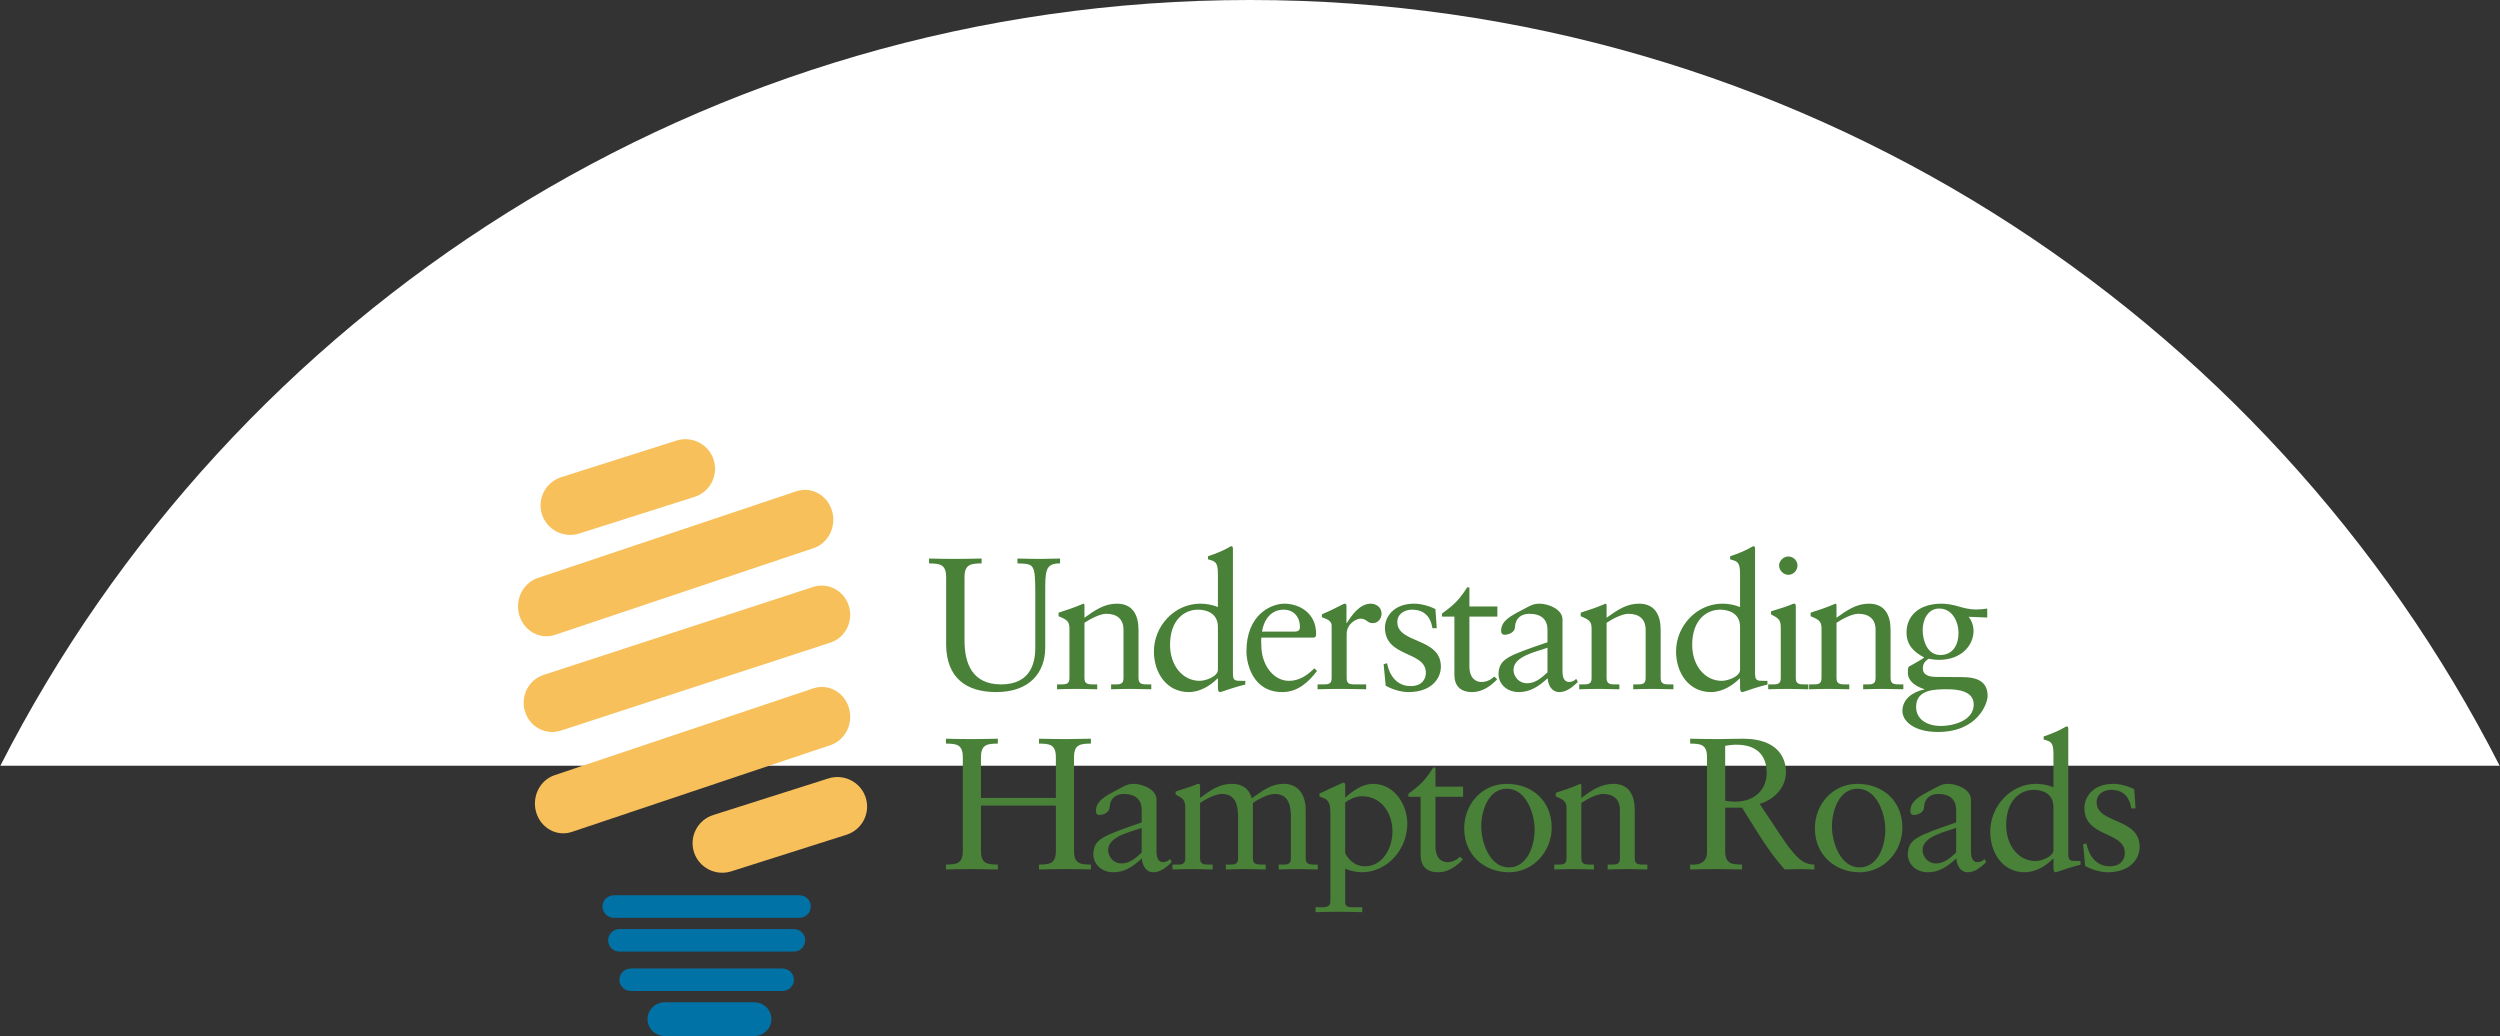 <?xml version="1.0" encoding="UTF-8"?>
<svg width="444px" height="184px" viewBox="0 0 444 184" version="1.1" xmlns="http://www.w3.org/2000/svg" xmlns:xlink="http://www.w3.org/1999/xlink">
    <rect x="0" y="0" width="444" height="184" fill="#333333" stroke="none"/>
    <!-- Generator: Sketch 51.3 (57544) - http://www.bohemiancoding.com/sketch -->
    <title>uhrLogo</title>
    <desc>Created with Sketch.</desc>
    <defs></defs>
    <g id="Page-1" stroke="none" stroke-width="1" fill="none" fill-rule="evenodd">
        <g id="uhrLogo" fill-rule="nonzero">
            <path d="M0.058,136 C41.239,55.278 125.164,0 222,0 C318.836,0 402.761,55.278 443.942,136 L0.058,136 Z" id="Combined-Shape" fill="#FFFFFF"></path>
            <g transform="translate(92, 78)">
                <path d="M55.76,12.69 C54.913,9.902 52.076,8.362 49.423,9.252 L3.511,24.65 C0.857,25.54 -0.607,28.521 0.24,31.31 C1.087,34.098 3.924,35.638 6.577,34.748 L52.489,19.35 C55.142,18.46 56.607,15.479 55.76,12.69" id="Fill-1" fill="#F7C05A"></path>
                <path d="M58.759,29.612 C57.906,26.883 55.053,25.376 52.383,26.247 L4.532,41.867 C1.863,42.738 0.39,45.658 1.241,48.387 C2.093,51.118 4.947,52.625 7.616,51.753 L55.468,36.133 C58.137,35.261 59.61,32.343 58.759,29.612" id="Fill-2" fill="#F7C05A"></path>
                <path d="M58.761,47.683 C57.916,44.9 55.086,43.364 52.439,44.252 L6.502,59.67 C3.855,60.559 2.395,63.535 3.24,66.317 C4.084,69.101 6.914,70.636 9.56,69.748 L55.498,54.33 C58.144,53.442 59.605,50.466 58.761,47.683" id="Fill-3" fill="#F7C05A"></path>
                <path d="M34.749,3.655 C33.864,0.893 30.897,-0.632 28.122,0.25 L7.671,6.747 C4.897,7.629 3.366,10.582 4.251,13.345 C5.136,16.107 8.103,17.632 10.878,16.75 L31.329,10.252 C34.104,9.371 35.634,6.417 34.749,3.655" id="Fill-4" fill="#F7C05A"></path>
                <path d="M61.749,63.655 C60.864,60.893 57.897,59.368 55.122,60.25 L34.671,66.747 C31.897,67.629 30.366,70.583 31.251,73.345 C32.136,76.107 35.103,77.632 37.878,76.75 L58.329,70.252 C61.103,69.371 62.634,66.417 61.749,63.655" id="Fill-5" fill="#F7C05A"></path>
                <path d="M45,103 C45,101.343 43.623,100 41.925,100 L26.075,100 C24.377,100 23,101.343 23,103 C23,104.657 24.377,106 26.075,106 L41.925,106 C43.623,106 45,104.657 45,103" id="Fill-6" fill="#0072A6"></path>
                <path d="M49,96 C49,94.895 48.079,94 46.943,94 L20.057,94 C18.922,94 18,94.895 18,96 C18,97.104 18.922,98 20.057,98 L46.943,98 C48.079,98 49,97.104 49,96" id="Fill-7" fill="#0072A6"></path>
                <path d="M51,89 C51,87.895 50.101,87 48.993,87 L18.007,87 C16.898,87 16,87.895 16,89 C16,90.105 16.898,91 18.007,91 L48.993,91 C50.101,91 51,90.105 51,89" id="Fill-8" fill="#0072A6"></path>
                <path d="M52,83 C52,81.895 51.095,81 49.979,81 L17.021,81 C15.904,81 15,81.895 15,83 C15,84.104 15.904,85 17.021,85 L49.979,85 C51.095,85 52,84.104 52,83" id="Fill-9" fill="#0072A6"></path>
                <path d="M82.221,63.708 L82.221,56.456 C82.221,54.127 83.472,54.094 85.217,54.06 L85.217,53.196 C83.571,53.229 82.057,53.262 80.543,53.262 C79.062,53.262 77.547,53.229 76,53.196 L76,54.06 C77.744,54.094 78.995,54.127 78.995,56.456 L78.995,73.155 C78.995,75.484 77.744,75.517 76,75.55 L76,76.415 C77.646,76.382 79.193,76.349 80.773,76.349 C82.221,76.349 83.637,76.415 85.217,76.415 L85.217,75.55 C83.472,75.517 82.221,75.484 82.221,73.155 L82.221,65.072 L95.521,65.072 L95.521,73.155 C95.521,75.484 94.27,75.517 92.525,75.55 L92.525,76.415 C94.237,76.382 95.752,76.349 97.299,76.349 C98.78,76.349 100.261,76.382 101.743,76.415 L101.743,75.55 C99.998,75.517 98.747,75.484 98.747,73.155 L98.747,56.456 C98.747,54.127 99.998,54.094 101.743,54.06 L101.743,53.196 C100.261,53.196 98.813,53.262 97.398,53.262 C95.817,53.262 94.27,53.229 92.525,53.196 L92.525,54.06 C94.27,54.094 95.521,54.127 95.521,56.456 L95.521,63.708 L82.221,63.708 Z M110.763,73.421 C109.676,74.386 108.689,75.351 107.141,75.351 C105.858,75.351 104.804,74.253 104.804,72.956 C104.804,70.461 109.084,69.696 110.763,69.03 L110.763,73.421 Z M115.8,74.552 C115.503,74.918 115.009,75.118 114.581,75.118 C113.857,75.118 113.397,74.586 113.397,73.222 L113.397,64.007 C113.397,62.177 110.862,61.213 109.38,61.213 C108.129,61.213 107.57,61.678 106.418,62.277 C104.113,63.475 102.632,64.306 102.632,66.07 C102.632,66.302 102.731,66.735 103.224,66.735 C104.014,66.735 105.068,66.269 105.068,65.338 C105.134,63.841 106.121,63.009 107.57,63.009 C109.676,63.009 110.763,64.007 110.763,65.87 L110.763,68.066 C103.652,70.527 102.302,71.026 102.171,73.688 C102.171,75.451 103.619,76.914 105.726,76.914 C107.767,76.914 109.248,75.883 110.796,74.453 C110.862,75.65 111.487,76.914 112.837,76.914 C114.154,76.914 115.174,75.983 116.096,75.118 L115.8,74.552 Z M118.498,74.453 C118.498,75.55 117.841,75.55 116.919,75.55 L116.227,75.55 L116.227,76.415 C117.511,76.382 118.696,76.349 119.882,76.349 C121.067,76.349 122.219,76.415 123.371,76.415 L123.371,75.55 L122.779,75.55 C121.857,75.55 121.133,75.55 121.133,74.453 L121.133,64.606 C121.889,64.074 123.733,63.009 125.017,63.009 C127.453,63.009 127.881,65.005 127.881,67.101 L127.881,74.453 C127.881,75.55 127.222,75.55 126.301,75.55 L125.708,75.55 L125.708,76.415 C126.893,76.382 128.078,76.349 129.263,76.349 C130.449,76.349 131.634,76.415 132.786,76.415 L132.786,75.55 L132.194,75.55 C131.271,75.55 130.514,75.55 130.514,74.453 L130.514,64.606 C131.271,64.074 133.115,63.009 134.399,63.009 C136.835,63.009 137.263,65.005 137.263,67.101 L137.263,74.453 C137.263,75.55 136.604,75.55 135.683,75.55 L135.09,75.55 L135.09,76.415 C136.276,76.382 137.46,76.349 138.645,76.349 C139.83,76.349 140.983,76.415 142.036,76.415 L142.036,75.55 L141.542,75.55 C140.621,75.55 139.896,75.55 139.896,74.453 L139.896,65.903 C139.896,63.475 138.843,61.213 135.979,61.213 C133.609,61.213 132.095,62.577 130.317,63.774 C129.856,62.044 128.572,61.213 126.827,61.213 C124.457,61.213 122.943,62.41 121.133,63.708 L121.133,61.678 C121.133,61.412 121.067,61.213 120.902,61.213 C120.737,61.213 120.54,61.246 120.309,61.379 C120.144,61.479 118.335,62.111 116.787,62.577 L116.787,63.109 C118.005,63.774 118.498,63.974 118.498,65.438 L118.498,74.453 Z M146.908,76.282 C147.698,76.648 148.949,76.914 149.838,76.914 C154.381,76.914 157.936,72.856 157.936,68.298 C157.936,64.805 155.566,61.213 151.879,61.213 C149.903,61.213 148.192,62.51 146.908,63.674 L146.908,61.312 C146.908,61.013 146.677,61.013 146.546,61.013 C146.447,61.013 146.315,61.113 146.216,61.146 C144.9,61.712 143.616,62.344 142.332,62.943 L142.332,63.442 C143.287,63.907 144.274,63.774 144.274,66.302 L144.274,82.071 C144.274,82.57 144.11,83.135 142.892,83.135 L141.641,83.135 L141.641,84 C142.99,83.967 144.373,83.933 145.722,83.933 C147.138,83.933 148.521,83.967 149.937,84 L149.937,83.135 L148.455,83.135 C147.731,83.135 146.908,83.135 146.908,82.337 L146.908,76.282 Z M155.302,69.662 C155.302,72.523 153.624,75.85 150.43,75.85 C148.389,75.85 147.336,74.353 146.908,73.554 L146.908,64.506 C147.533,64.04 148.752,63.408 149.838,63.408 C153.393,63.408 155.302,66.469 155.302,69.662 Z M162.94,63.508 L167.845,63.508 L167.845,61.712 L162.94,61.712 L162.94,58.319 L162.545,58.319 C160.866,61.013 159.845,61.645 158.133,62.976 L158.133,63.508 L160.306,63.508 L160.306,73.821 C160.306,75.783 161.326,76.914 163.433,76.914 C165.211,76.914 166.659,75.85 167.812,74.652 L167.318,74.153 C166.561,74.819 165.902,75.118 165.013,75.118 C164.125,75.118 162.94,74.519 162.94,72.324 L162.94,63.508 Z M168.042,69.13 C168.042,73.854 171.631,76.914 176.009,76.914 C180.222,76.914 183.58,73.288 183.58,68.997 C183.58,64.273 180.156,61.213 175.58,61.213 C171.169,61.213 168.042,64.839 168.042,69.13 Z M171.071,68.797 C171.071,65.936 172.354,62.078 175.614,62.078 C179.103,62.078 180.552,66.602 180.552,69.33 C180.552,72.191 179.267,76.049 175.975,76.049 C172.519,76.049 171.071,71.525 171.071,68.797 Z M186.214,74.453 C186.214,75.55 185.555,75.55 184.634,75.55 L184.041,75.55 L184.041,76.415 C185.226,76.382 186.411,76.349 187.596,76.349 C188.781,76.349 189.933,76.415 191.085,76.415 L191.085,75.55 L190.493,75.55 C189.572,75.55 188.847,75.55 188.847,74.453 L188.847,64.606 C189.933,63.874 191.613,63.009 192.666,63.009 C194.542,63.009 195.695,63.941 195.695,65.837 L195.695,74.453 C195.695,75.55 195.036,75.55 194.114,75.55 L193.521,75.55 L193.521,76.415 C194.707,76.382 195.892,76.349 197.077,76.349 C198.262,76.349 199.414,76.415 200.566,76.415 L200.566,75.55 L199.974,75.55 C199.052,75.55 198.328,75.55 198.328,74.453 L198.328,65.87 C198.328,63.275 197.341,61.213 194.542,61.213 C192.336,61.213 190.724,62.344 188.847,63.708 L188.847,61.545 C188.847,61.279 188.748,61.213 188.649,61.213 C187.07,61.911 185.72,62.344 184.304,62.809 L184.304,63.442 C185.851,64.074 186.214,64.406 186.214,65.637 L186.214,74.453 Z M217.388,65.438 C219.759,69.197 221.964,73.089 224.96,76.415 C225.881,76.382 226.836,76.349 227.758,76.349 C228.581,76.349 229.404,76.415 230.227,76.415 L230.227,75.55 C228.548,75.55 227.56,74.652 226.507,73.455 C225.091,71.858 223.512,69.197 220.516,64.772 C223.083,64.007 225.19,61.911 225.19,59.084 C225.19,56.722 223.808,53.196 217.586,53.196 C215.479,53.196 214.327,53.262 213.175,53.262 C211.561,53.262 209.981,53.229 208.171,53.196 L208.171,54.06 C209.915,54.094 211.166,54.127 211.166,56.456 L211.166,73.322 C211.166,75.218 209.817,75.65 208.171,75.55 L208.171,76.415 C209.817,76.382 211.364,76.349 212.944,76.349 C214.393,76.349 215.808,76.415 217.388,76.415 L217.388,75.55 C215.644,75.517 214.393,75.484 214.393,73.155 L214.393,65.438 L217.388,65.438 Z M221.767,59.283 C221.767,61.678 220.186,64.373 216.138,64.373 C215.578,64.373 214.887,64.306 214.393,64.207 L214.393,54.46 C214.985,54.36 215.545,54.26 216.368,54.26 C220.252,54.26 221.767,56.389 221.767,59.283 Z M230.325,69.13 C230.325,73.854 233.913,76.914 238.291,76.914 C242.506,76.914 245.863,73.288 245.863,68.997 C245.863,64.273 242.439,61.213 237.864,61.213 C233.452,61.213 230.325,64.839 230.325,69.13 Z M233.353,68.797 C233.353,65.936 234.638,62.078 237.896,62.078 C241.386,62.078 242.834,66.602 242.834,69.33 C242.834,72.191 241.551,76.049 238.259,76.049 C234.802,76.049 233.353,71.525 233.353,68.797 Z M255.41,73.421 C254.324,74.386 253.336,75.351 251.789,75.351 C250.505,75.351 249.451,74.253 249.451,72.956 C249.451,70.461 253.731,69.696 255.41,69.03 L255.41,73.421 Z M260.447,74.552 C260.151,74.918 259.657,75.118 259.228,75.118 C258.505,75.118 258.043,74.586 258.043,73.222 L258.043,64.007 C258.043,62.177 255.509,61.213 254.027,61.213 C252.777,61.213 252.217,61.678 251.064,62.277 C248.76,63.475 247.279,64.306 247.279,66.07 C247.279,66.302 247.378,66.735 247.871,66.735 C248.661,66.735 249.715,66.269 249.715,65.338 C249.781,63.841 250.768,63.009 252.217,63.009 C254.324,63.009 255.41,64.007 255.41,65.87 L255.41,68.066 C248.299,70.527 246.95,71.026 246.818,73.688 C246.818,75.451 248.266,76.914 250.373,76.914 C252.414,76.914 253.895,75.883 255.443,74.453 C255.509,75.65 256.134,76.914 257.484,76.914 C258.801,76.914 259.821,75.983 260.743,75.118 L260.447,74.552 Z M275.326,51.466 C275.326,51.2 275.261,51 275.063,51 C274.964,51 274.701,51.166 274.339,51.366 C273.647,51.765 272.265,52.364 270.948,52.796 L270.948,53.329 C272.199,53.695 272.693,53.761 272.693,55.923 L272.693,61.811 C271.738,61.412 270.652,61.213 269.598,61.213 C265.055,61.213 261.467,65.205 261.467,69.696 C261.467,73.421 263.64,76.914 267.59,76.914 C269.598,76.914 271.441,75.717 272.626,74.486 L272.693,74.486 L272.693,76.016 C272.693,76.415 272.725,76.914 273.055,76.914 C273.252,76.914 274.108,76.582 275.128,76.249 C276.083,75.95 276.972,75.683 277.466,75.584 L277.499,75.584 L277.499,74.918 L276.939,74.918 C275.656,74.918 275.326,74.918 275.326,73.554 L275.326,51.466 Z M272.693,72.956 C272.693,74.186 270.487,74.918 269.499,74.918 C266.503,74.918 264.298,72.191 264.298,68.531 C264.298,64.04 266.866,62.277 269.203,62.277 C270.652,62.277 272.693,62.876 272.693,65.338 L272.693,72.956 Z M277.959,71.958 L278.322,75.783 C279.474,76.449 281.021,76.914 282.338,76.914 C286.255,76.914 288,74.586 288,72.39 C288,67.167 280.363,68.365 280.363,64.473 C280.363,63.042 281.614,62.277 282.931,62.277 C285.037,62.277 286.189,63.475 286.519,65.571 L287.276,65.571 L287.045,62.177 C285.762,61.512 284.346,61.213 283.292,61.213 C279.671,61.213 278.19,63.608 278.19,65.471 C278.19,70.827 285.367,69.562 285.367,73.488 C285.367,74.652 284.642,75.85 282.7,75.85 C280.297,75.85 278.98,73.987 278.552,71.791 L277.959,71.958 Z" id="Fill-10" fill="#498138"></path>
                <path d="M96.267,21.196 C95.134,21.196 94.034,21.262 92.9,21.262 C91.5,21.262 90.1,21.229 88.7,21.196 L88.7,22.06 C91.667,22.16 91.867,22.06 91.867,27.516 L91.867,36.997 C91.867,39.292 91.334,43.55 85.8,43.55 C80.6,43.55 79.3,39.725 79.3,35.766 L79.3,24.456 C79.3,22.127 80.567,22.094 82.333,22.06 L82.333,21.196 C80.667,21.229 79.133,21.262 77.6,21.262 C76.1,21.262 74.567,21.229 73,21.196 L73,22.06 C74.767,22.094 76.033,22.127 76.033,24.456 L76.033,36.598 C76.133,42.253 79.433,44.914 84.933,44.914 C90.8,44.914 93.634,41.521 93.634,36.997 L93.634,27.416 C93.634,23.358 93.6,22.06 96.267,22.06 L96.267,21.196 Z M97.933,42.453 C97.933,43.55 97.266,43.55 96.333,43.55 L95.733,43.55 L95.733,44.415 C96.933,44.382 98.133,44.349 99.333,44.349 C100.533,44.349 101.7,44.415 102.866,44.415 L102.866,43.55 L102.266,43.55 C101.333,43.55 100.6,43.55 100.6,42.453 L100.6,32.606 C101.7,31.874 103.4,31.009 104.466,31.009 C106.366,31.009 107.533,31.941 107.533,33.837 L107.533,42.453 C107.533,43.55 106.866,43.55 105.933,43.55 L105.333,43.55 L105.333,44.415 C106.533,44.382 107.733,44.349 108.933,44.349 C110.133,44.349 111.3,44.415 112.466,44.415 L112.466,43.55 L111.866,43.55 C110.933,43.55 110.2,43.55 110.2,42.453 L110.2,33.87 C110.2,31.275 109.2,29.213 106.366,29.213 C104.133,29.213 102.5,30.344 100.6,31.708 L100.6,29.545 C100.6,29.279 100.5,29.213 100.4,29.213 C98.8,29.911 97.433,30.344 95.999,30.809 L95.999,31.442 C97.566,32.074 97.933,32.406 97.933,33.637 L97.933,42.453 Z M126.967,19.466 C126.967,19.2 126.9,19 126.7,19 C126.6,19 126.333,19.166 125.967,19.366 C125.267,19.765 123.867,20.364 122.533,20.796 L122.533,21.329 C123.8,21.695 124.3,21.761 124.3,23.923 L124.3,29.811 C123.333,29.412 122.233,29.213 121.166,29.213 C116.566,29.213 112.933,33.205 112.933,37.696 C112.933,41.421 115.133,44.914 119.133,44.914 C121.166,44.914 123.033,43.717 124.233,42.486 L124.3,42.486 L124.3,44.016 C124.3,44.415 124.333,44.914 124.667,44.914 C124.867,44.914 125.733,44.582 126.767,44.249 C127.733,43.95 128.633,43.683 129.133,43.584 L129.167,43.584 L129.167,42.918 L128.6,42.918 C127.3,42.918 126.967,42.918 126.967,41.554 L126.967,19.466 Z M124.3,40.956 C124.3,42.186 122.066,42.918 121.066,42.918 C118.033,42.918 115.8,40.191 115.8,36.531 C115.8,32.04 118.4,30.277 120.766,30.277 C122.233,30.277 124.3,30.876 124.3,33.338 L124.3,40.956 Z M141.4,35.234 L141.7,35.034 C141.733,34.835 141.733,34.635 141.733,34.435 C141.7,30.909 138.8,29.213 136.1,29.213 C133.767,29.213 129.367,31.142 129.367,37.662 C129.367,39.791 130.433,44.914 135.733,44.914 C138.467,44.914 140.367,43.184 141.9,41.155 L141.433,40.69 C140.2,41.92 138.767,42.918 136.933,42.918 C134.267,42.918 132.233,40.324 132.033,37.163 C131.967,36.032 131.967,35.533 132.033,35.234 L141.4,35.234 Z M132.133,34.169 C132.533,31.774 133.933,30.277 135.967,30.277 C137.833,30.277 138.867,31.641 138.867,33.338 C138.867,33.737 138.767,34.169 137.933,34.169 L132.133,34.169 Z M141.999,44.415 C143.199,44.382 144.599,44.349 145.966,44.349 C147.399,44.349 148.799,44.382 150.633,44.415 L150.633,43.55 L148.766,43.55 C147.833,43.55 147.166,43.55 147.166,42.453 L147.166,34.635 C147.166,32.639 149.033,31.874 149.599,31.874 C150.766,31.874 150.766,32.672 151.799,32.672 C152.733,32.672 153.366,31.874 153.366,30.976 C153.366,29.778 152.299,29.213 151.466,29.213 C149.433,29.213 148.033,31.342 147.199,32.639 L147.133,32.639 L147.133,29.645 C147.133,29.312 147.033,29.213 146.833,29.213 C146.533,29.213 145.199,30.078 142.766,31.109 L142.766,31.608 C143.266,31.874 144.499,32.074 144.499,33.105 L144.499,42.453 C144.499,43.55 143.833,43.55 142.899,43.55 L141.999,43.55 L141.999,44.415 Z M153.733,39.958 L154.099,43.783 C155.266,44.449 156.833,44.914 158.166,44.914 C162.133,44.914 163.9,42.586 163.9,40.39 C163.9,35.167 156.166,36.365 156.166,32.473 C156.166,31.042 157.433,30.277 158.766,30.277 C160.9,30.277 162.066,31.475 162.4,33.571 L163.166,33.571 L162.933,30.177 C161.633,29.512 160.2,29.213 159.133,29.213 C155.466,29.213 153.966,31.608 153.966,33.471 C153.966,38.827 161.233,37.562 161.233,41.488 C161.233,42.652 160.5,43.85 158.533,43.85 C156.099,43.85 154.766,41.987 154.333,39.791 L153.733,39.958 Z M168.966,31.508 L173.933,31.508 L173.933,29.712 L168.966,29.712 L168.966,26.319 L168.566,26.319 C166.866,29.013 165.833,29.645 164.1,30.976 L164.1,31.508 L166.3,31.508 L166.3,41.821 C166.3,43.783 167.333,44.914 169.466,44.914 C171.266,44.914 172.733,43.85 173.9,42.652 L173.4,42.153 C172.633,42.819 171.966,43.118 171.066,43.118 C170.166,43.118 168.966,42.519 168.966,40.324 L168.966,31.508 Z M182.832,41.421 C181.732,42.386 180.732,43.351 179.166,43.351 C177.866,43.351 176.799,42.253 176.799,40.956 C176.799,38.461 181.132,37.696 182.832,37.03 L182.832,41.421 Z M187.932,42.552 C187.632,42.918 187.132,43.118 186.699,43.118 C185.966,43.118 185.499,42.586 185.499,41.222 L185.499,32.007 C185.499,30.177 182.932,29.213 181.432,29.213 C180.166,29.213 179.599,29.678 178.432,30.277 C176.099,31.475 174.599,32.306 174.599,34.07 C174.599,34.302 174.699,34.735 175.199,34.735 C175.999,34.735 177.066,34.269 177.066,33.338 C177.132,31.841 178.132,31.009 179.599,31.009 C181.732,31.009 182.832,32.007 182.832,33.87 L182.832,36.066 C175.632,38.527 174.266,39.026 174.132,41.688 C174.132,43.451 175.599,44.914 177.732,44.914 C179.799,44.914 181.299,43.883 182.866,42.453 C182.932,43.65 183.566,44.914 184.932,44.914 C186.266,44.914 187.299,43.983 188.232,43.118 L187.932,42.552 Z M190.666,42.453 C190.666,43.55 189.999,43.55 189.066,43.55 L188.466,43.55 L188.466,44.415 C189.666,44.382 190.866,44.349 192.066,44.349 C193.266,44.349 194.432,44.415 195.599,44.415 L195.599,43.55 L194.999,43.55 C194.066,43.55 193.332,43.55 193.332,42.453 L193.332,32.606 C194.432,31.874 196.133,31.009 197.199,31.009 C199.099,31.009 200.266,31.941 200.266,33.837 L200.266,42.453 C200.266,43.55 199.599,43.55 198.666,43.55 L198.066,43.55 L198.066,44.415 C199.266,44.382 200.466,44.349 201.666,44.349 C202.866,44.349 204.033,44.415 205.199,44.415 L205.199,43.55 L204.599,43.55 C203.666,43.55 202.933,43.55 202.933,42.453 L202.933,33.87 C202.933,31.275 201.933,29.213 199.099,29.213 C196.866,29.213 195.233,30.344 193.332,31.708 L193.332,29.545 C193.332,29.279 193.232,29.213 193.132,29.213 C191.532,29.911 190.166,30.344 188.732,30.809 L188.732,31.442 C190.299,32.074 190.666,32.406 190.666,33.637 L190.666,42.453 Z M219.699,19.466 C219.699,19.2 219.633,19 219.433,19 C219.333,19 219.066,19.166 218.699,19.366 C217.999,19.765 216.599,20.364 215.266,20.796 L215.266,21.329 C216.533,21.695 217.033,21.761 217.033,23.923 L217.033,29.811 C216.066,29.412 214.966,29.213 213.899,29.213 C209.299,29.213 205.666,33.205 205.666,37.696 C205.666,41.421 207.866,44.914 211.866,44.914 C213.899,44.914 215.766,43.717 216.966,42.486 L217.033,42.486 L217.033,44.016 C217.033,44.415 217.066,44.914 217.399,44.914 C217.599,44.914 218.466,44.582 219.499,44.249 C220.466,43.95 221.366,43.683 221.866,43.584 L221.9,43.584 L221.9,42.918 L221.333,42.918 C220.033,42.918 219.699,42.918 219.699,41.554 L219.699,19.466 Z M217.033,40.956 C217.033,42.186 214.799,42.918 213.799,42.918 C210.766,42.918 208.533,40.191 208.533,36.531 C208.533,32.04 211.133,30.277 213.499,30.277 C214.966,30.277 217.033,30.876 217.033,33.338 L217.033,40.956 Z M222.033,44.415 C223.266,44.382 224.466,44.349 225.666,44.349 C226.866,44.349 228.033,44.415 229.166,44.415 L229.166,43.55 L228.6,43.55 C227.666,43.55 226.933,43.55 226.933,42.453 L226.933,29.678 C226.933,29.412 226.866,29.213 226.7,29.213 C226.533,29.213 226.333,29.246 226.1,29.379 C225.966,29.479 224.1,30.111 222.533,30.577 L222.533,31.109 C223.766,31.774 224.266,31.974 224.266,33.438 L224.266,42.453 C224.266,43.55 223.6,43.55 222.666,43.55 L222.033,43.55 L222.033,44.415 Z M227.233,22.426 C227.233,21.528 226.466,20.83 225.6,20.83 C224.766,20.83 223.966,21.595 223.966,22.426 C223.966,23.291 224.733,24.09 225.6,24.09 C226.5,24.09 227.233,23.325 227.233,22.426 Z M231.5,42.453 C231.5,43.55 230.833,43.55 229.9,43.55 L229.3,43.55 L229.3,44.415 C230.5,44.382 231.7,44.349 232.9,44.349 C234.1,44.349 235.266,44.415 236.433,44.415 L236.433,43.55 L235.833,43.55 C234.9,43.55 234.166,43.55 234.166,42.453 L234.166,32.606 C235.266,31.874 236.966,31.009 238.033,31.009 C239.933,31.009 241.1,31.941 241.1,33.837 L241.1,42.453 C241.1,43.55 240.433,43.55 239.5,43.55 L238.9,43.55 L238.9,44.415 C240.1,44.382 241.3,44.349 242.5,44.349 C243.7,44.349 244.866,44.415 246.033,44.415 L246.033,43.55 L245.433,43.55 C244.5,43.55 243.766,43.55 243.766,42.453 L243.766,33.87 C243.766,31.275 242.766,29.213 239.933,29.213 C237.7,29.213 236.066,30.344 234.166,31.708 L234.166,29.545 C234.166,29.279 234.066,29.213 233.966,29.213 C232.366,29.911 231,30.344 229.566,30.809 L229.566,31.442 C231.133,32.074 231.5,32.406 231.5,33.637 L231.5,42.453 Z M260.933,30.078 C260.067,30.211 259.6,30.244 259,30.244 C257.633,30.244 256.7,29.945 255.767,29.678 C254.967,29.446 253.833,29.213 252.833,29.213 C248.733,29.213 246.6,31.442 246.6,34.336 C246.6,36.531 247.867,37.795 249.733,38.76 C249.267,39.193 247.9,39.858 246.966,40.423 C246.833,40.756 246.833,41.122 246.833,41.488 C246.833,43.018 248.367,43.983 249.767,44.382 L249.767,44.449 C247.733,44.848 245.866,46.145 245.866,48.274 C245.866,50.071 247.933,52 252.167,52 C259.267,52 261,46.91 261,45.613 C261,43.118 259.3,42.253 256.433,42.253 C255.1,42.253 253.467,42.22 251.833,42.22 C249.633,42.22 249.5,41.189 249.5,40.69 C249.5,39.891 249.867,39.459 250.5,38.993 C251.167,39.126 251.833,39.193 252.333,39.193 C256.467,39.193 258.5,36.498 258.5,34.07 C258.5,33.171 258.2,32.24 257.633,31.541 L260.933,31.674 L260.933,30.078 Z M258.533,47.11 C258.533,50.071 254.733,50.935 252.7,50.935 C250.367,50.935 248.3,49.838 248.3,47.542 C248.3,44.415 251.667,44.415 253.833,44.415 C255.6,44.415 258.533,44.681 258.533,47.11 Z M255.833,34.435 C255.833,36.465 254.867,38.328 252.6,38.328 C250.3,38.328 249.467,35.799 249.467,33.87 C249.467,32.107 250.367,30.078 252.4,30.078 C254.733,30.078 255.833,32.406 255.833,34.435 Z" id="Fill-11" fill="#498138"></path>
            </g>
        </g>
    </g>
</svg>